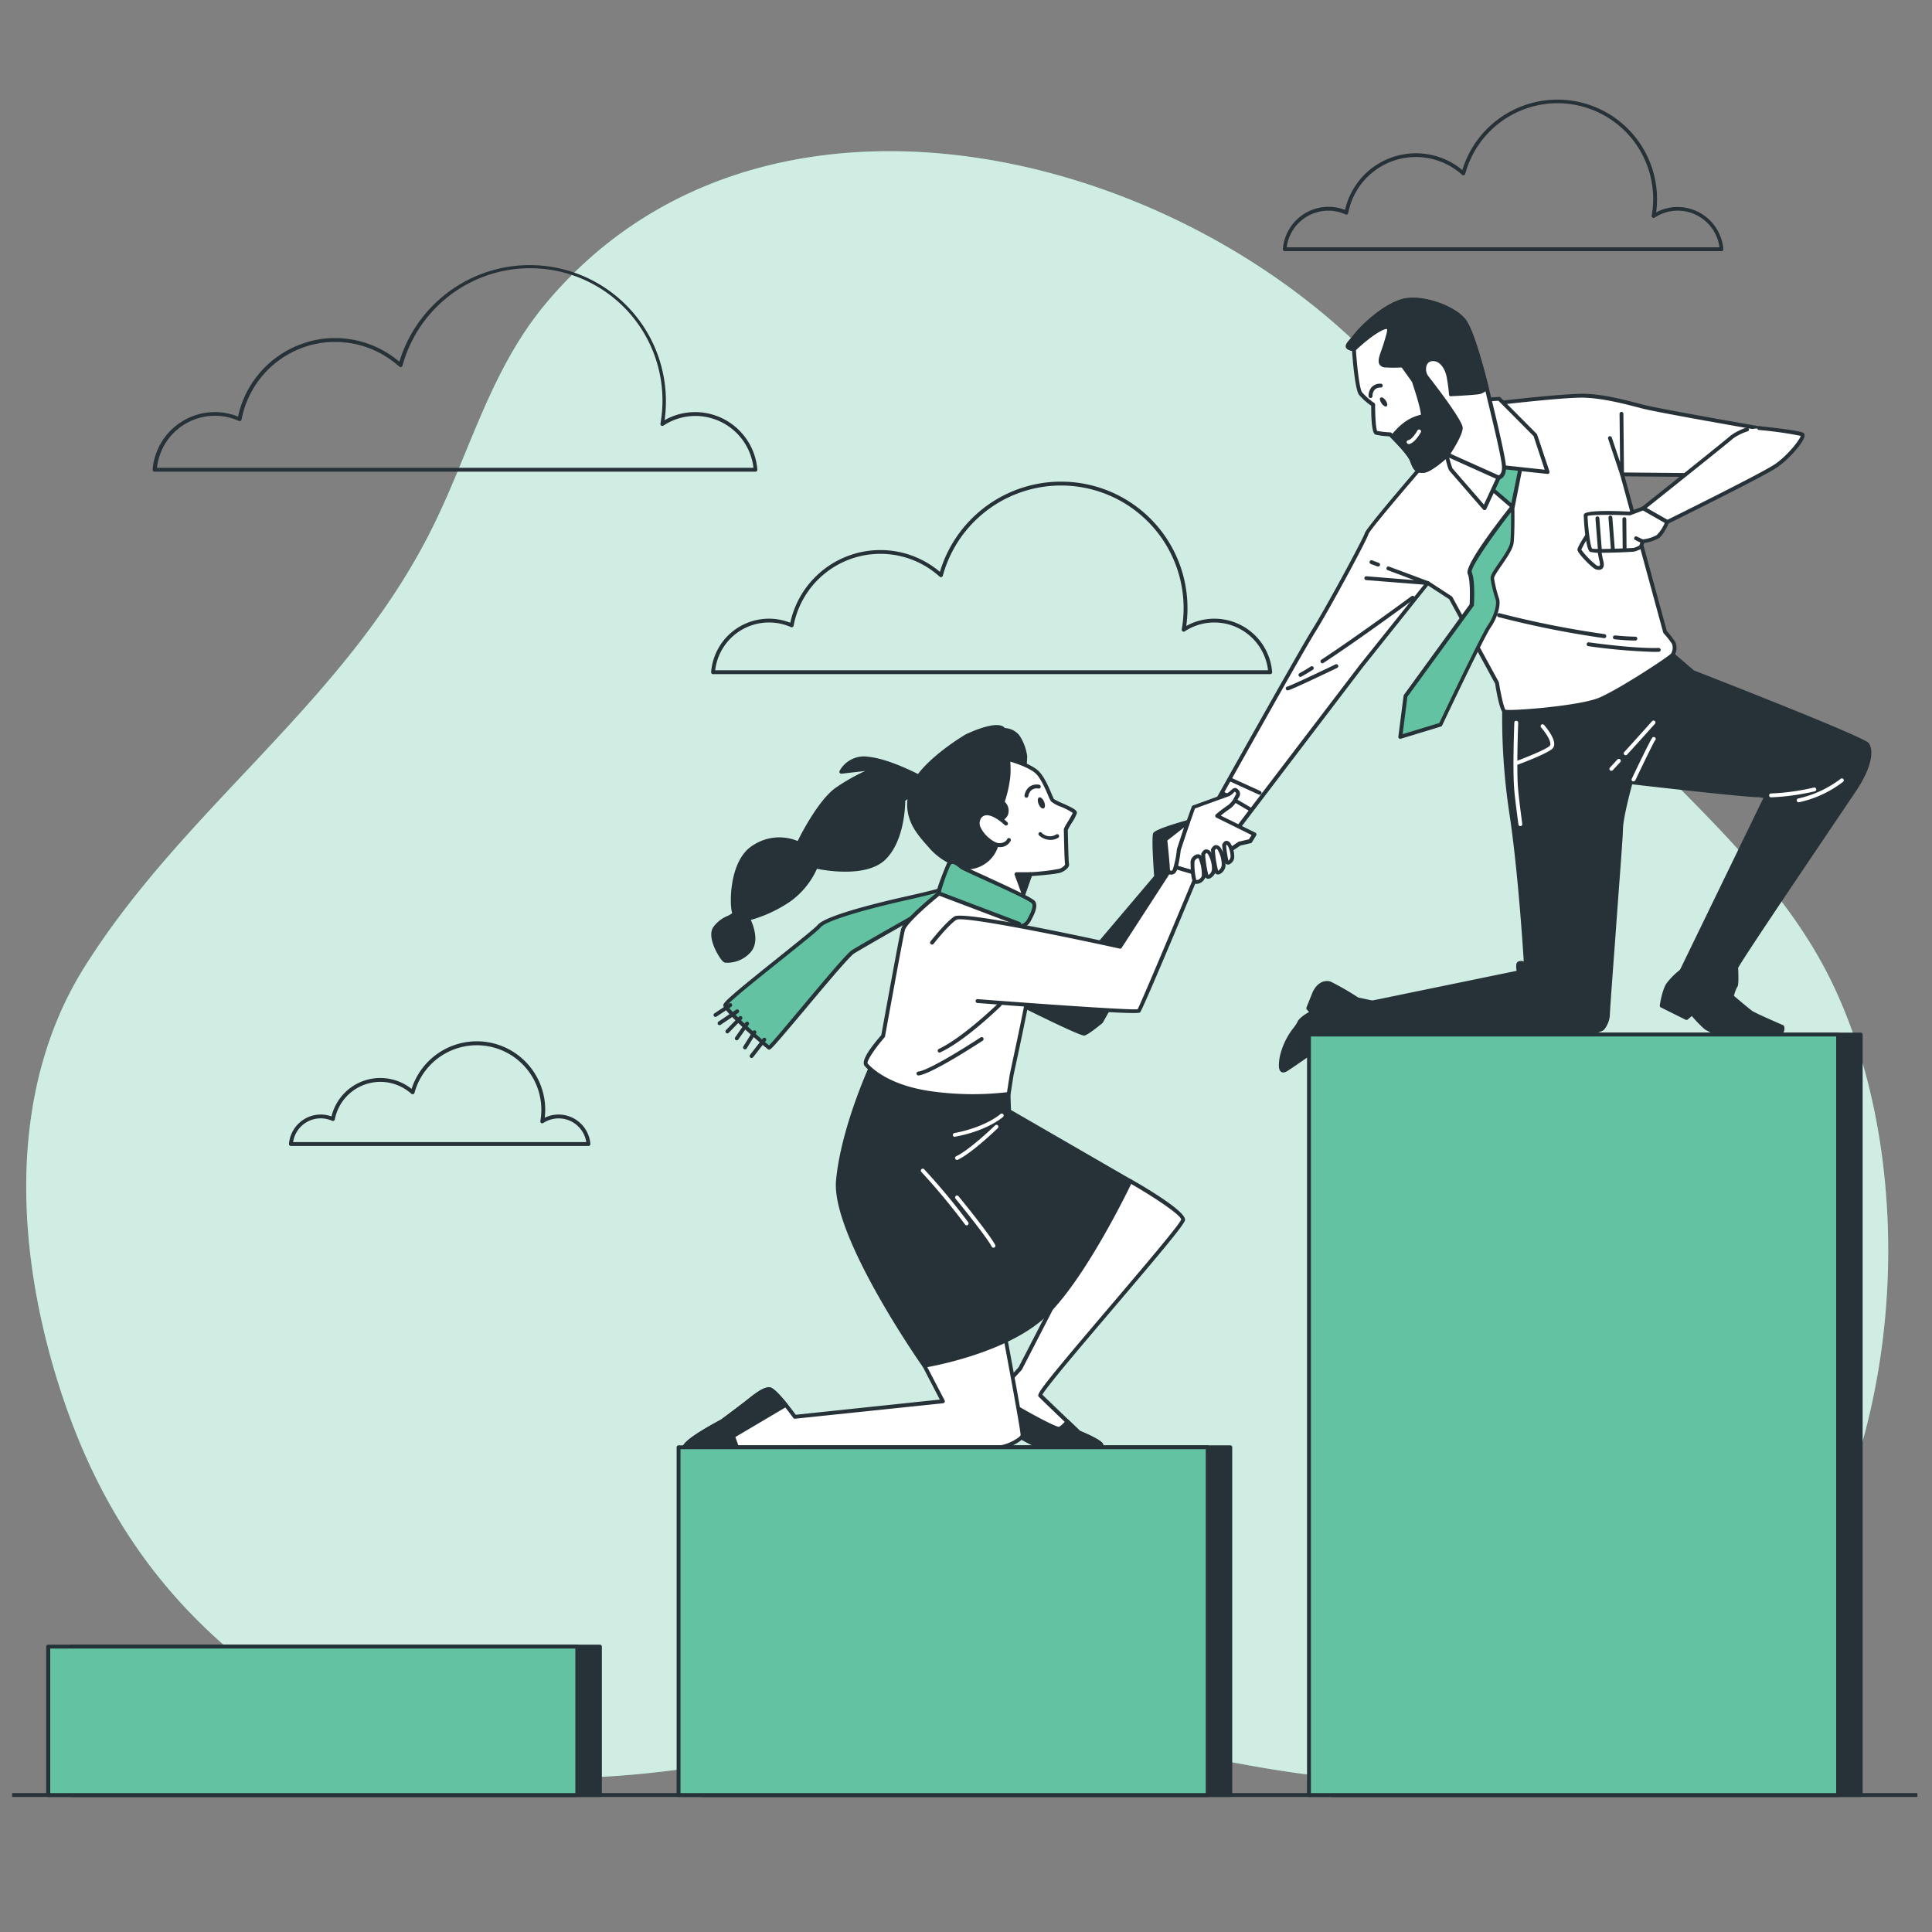 <?xml version="1.0" encoding="UTF-8"?> <svg xmlns="http://www.w3.org/2000/svg" viewBox="0 0 500 500"><rect x="0" y="0" width="500" height="500" fill="#808080" stroke="none"/><g id="freepik--background-simple--inject-2"><path d="M383.16,133.14a212.8,212.8,0,0,0-10.85-19C326.19,43.85,202.7,5.57,141.51,78.25,126.92,95.57,121.84,116.5,112,136.37c-22.32,45.18-64,72.2-90.2,114-20.27,32.43-17.57,74-6.26,109.06,12.29,38.1,33.92,64.71,68.52,84.94,38.79,22.67,80.27,16.38,122.2,8.49,18.85-3.55,38.29-7.17,57.57-5.82,24.14,1.7,48,8.53,71.92,11.85,24.9,3.45,50.74,4.27,74.73-3.26,76.83-24.09,95-137,63.44-201.73-11.18-22.9-30.14-40.56-47.74-58.49C407.2,176.1,395.56,157.16,383.16,133.14Z" style="fill:#62C2A2"></path><path d="M383.16,133.14a212.8,212.8,0,0,0-10.85-19C326.19,43.85,202.7,5.57,141.51,78.25,126.92,95.57,121.84,116.5,112,136.37c-22.32,45.18-64,72.2-90.2,114-20.27,32.43-17.57,74-6.26,109.06,12.29,38.1,33.92,64.71,68.52,84.94,38.79,22.67,80.27,16.38,122.2,8.49,18.85-3.55,38.29-7.17,57.57-5.82,24.14,1.7,48,8.53,71.92,11.85,24.9,3.45,50.74,4.27,74.73-3.26,76.83-24.09,95-137,63.44-201.73-11.18-22.9-30.14-40.56-47.74-58.49C407.2,176.1,395.56,157.16,383.16,133.14Z" style="fill:#fff;opacity:0.7"></path></g><g id="freepik--Floor--inject-2"><rect x="3.15" y="464.05" width="493.08" height="1" style="fill:#263238"></rect></g><g id="freepik--Clouds--inject-2"><path d="M195.52,122.07H40a.48.48,0,0,1-.36-.16.49.49,0,0,1-.14-.38A16.18,16.18,0,0,1,55.6,106.65a16,16,0,0,1,6,1.17,25.66,25.66,0,0,1,5.83-11.56c.43-.5.88-1,1.34-1.42a25.58,25.58,0,0,1,9.83-6,23.54,23.54,0,0,1,3.89-1,21.61,21.61,0,0,1,3.36-.34c.28,0,.58,0,.88,0a24.86,24.86,0,0,1,3.82.29,25.45,25.45,0,0,1,11.33,4.67,18.42,18.42,0,0,1,1.48,1.16A35.25,35.25,0,0,1,172,108.74a16,16,0,0,1,7.92-2.09A16.17,16.17,0,0,1,196,121.53a.5.5,0,0,1-.5.54Zm-154.93-1H195a15.16,15.16,0,0,0-15-13.42,15,15,0,0,0-8.31,2.5.5.5,0,0,1-.55,0,.49.49,0,0,1-.22-.51,34.73,34.73,0,0,0,.53-6,34.25,34.25,0,0,0-67.29-9,.49.49,0,0,1-.81.24l-.53-.45a17.94,17.94,0,0,0-1.48-1.16,24.63,24.63,0,0,0-10.89-4.5,24.28,24.28,0,0,0-3.67-.27c-.28,0-.56,0-.83,0a22.51,22.51,0,0,0-3.24.32,23.62,23.62,0,0,0-3.75.93,24.76,24.76,0,0,0-9.45,5.78c-.44.42-.86.87-1.28,1.35a24.74,24.74,0,0,0-5.72,11.7.47.47,0,0,1-.26.35.5.5,0,0,1-.43,0,15.09,15.09,0,0,0-21.19,12.09Z" style="fill:#263238"></path><path d="M328.71,174.47H184.54a.5.5,0,0,1-.5-.54,15,15,0,0,1,20.48-12.76A23.86,23.86,0,0,1,243.25,148a32.72,32.72,0,0,1,64.07,9.36A31.93,31.93,0,0,1,307,162a15,15,0,0,1,22.23,11.93.48.48,0,0,1-.13.38A.51.51,0,0,1,328.71,174.47Zm-143.62-1H328.17a14,14,0,0,0-13.89-12.37,13.87,13.87,0,0,0-7.68,2.3.5.5,0,0,1-.55,0,.48.48,0,0,1-.22-.5A31.72,31.72,0,0,0,244,149a.51.51,0,0,1-.35.35.48.48,0,0,1-.47-.11,22.86,22.86,0,0,0-37.8,12.7.49.49,0,0,1-.26.35.52.52,0,0,1-.44,0A13.77,13.77,0,0,0,199,161.1,14,14,0,0,0,185.09,173.47Z" style="fill:#263238"></path><path d="M152.29,296.58h-77a.51.51,0,0,1-.37-.16.48.48,0,0,1-.13-.38,8.26,8.26,0,0,1,8.2-7.6,8.09,8.09,0,0,1,2.8.49,13,13,0,0,1,20.73-7.12,17.71,17.71,0,0,1,34.58,5.4,17.94,17.94,0,0,1-.13,2.06,8.17,8.17,0,0,1,3.61-.83,8.27,8.27,0,0,1,8.21,7.6.5.5,0,0,1-.5.54Zm-76.44-1h75.88a7.24,7.24,0,0,0-11.13-4.95.5.5,0,0,1-.55,0,.49.49,0,0,1-.21-.5,17.13,17.13,0,0,0,.26-2.92,16.71,16.71,0,0,0-32.83-4.39.5.5,0,0,1-.82.24,12,12,0,0,0-19.8,6.65.52.52,0,0,1-.26.35.49.49,0,0,1-.44,0,7.23,7.23,0,0,0-10.1,5.51Z" style="fill:#263238"></path><path d="M445.51,65h-113a.5.5,0,0,1-.5-.54,11.85,11.85,0,0,1,16.09-10.14A18.81,18.81,0,0,1,378.45,44a25.76,25.76,0,0,1,50.39,7.52,25.2,25.2,0,0,1-.23,3.45,11.75,11.75,0,0,1,5.58-1.4A11.91,11.91,0,0,1,446,64.47a.5.5,0,0,1-.5.54ZM333,64H445a10.91,10.91,0,0,0-10.77-9.48,10.8,10.8,0,0,0-6,1.79.5.5,0,0,1-.55,0,.49.49,0,0,1-.22-.51,25.42,25.42,0,0,0,.38-4.33A24.75,24.75,0,0,0,379.2,45a.51.51,0,0,1-.35.35.48.48,0,0,1-.47-.11,17.82,17.82,0,0,0-29.46,9.9.48.48,0,0,1-.25.35.52.52,0,0,1-.44,0A10.85,10.85,0,0,0,333,64Z" style="fill:#263238"></path></g><g id="freepik--Bar--inject-2"><rect x="18.32" y="426.14" width="136.94" height="38.41" style="fill:#263238"></rect><path d="M155.26,465.05H18.32a.5.5,0,0,1-.5-.5V426.14a.5.5,0,0,1,.5-.5H155.26a.5.5,0,0,1,.5.5v38.41A.5.5,0,0,1,155.26,465.05Zm-136.44-1H154.76V426.64H18.82Z" style="fill:#263238"></path><rect x="12.46" y="426.14" width="136.94" height="38.41" style="fill:#62C2A2"></rect><path d="M149.4,465.05H12.46a.5.5,0,0,1-.5-.5V426.14a.5.5,0,0,1,.5-.5H149.4a.5.5,0,0,1,.5.5v38.41A.5.5,0,0,1,149.4,465.05ZM13,464.05H148.9V426.64H13Z" style="fill:#263238"></path></g><g id="freepik--Characters--inject-2"><path d="M446.88,256.78s5.31,4.52,6.3,5.21,8.14,3.75,8.14,3.75a1.42,1.42,0,0,1-.56,1.61c-.91.79-9.58,1.53-12.14,1.34s-6.48-2.34-7.13-2.74a42.61,42.61,0,0,1-3.58-3.75l-1.42,1.24-6.42-3.19s.56-3.85,1.64-5.49a19,19,0,0,1,3.52-3.51Z" style="fill:#263238"></path><path d="M449.57,269.21c-.4,0-.73,0-1,0-2.94-.22-7.32-2.77-7.36-2.8a32.46,32.46,0,0,1-3.37-3.47l-1.05.91a.5.5,0,0,1-.55.06l-6.41-3.19a.48.48,0,0,1-.27-.51c0-.17.58-4,1.72-5.7a18.77,18.77,0,0,1,3.63-3.62.49.49,0,0,1,.52-.06l11.64,5.53a.41.41,0,0,1,.11.07c.06,0,5.31,4.51,6.27,5.18.77.55,6.07,2.85,8,3.7a.51.51,0,0,1,.26.26,1.92,1.92,0,0,1-.69,2.19C460.07,268.61,452.78,269.21,449.57,269.21Zm-11.66-7.51a.52.52,0,0,1,.38.17,40.09,40.09,0,0,0,3.46,3.66c.86.51,4.56,2.48,6.91,2.66,2.88.22,11-.62,11.78-1.22a1.09,1.09,0,0,0,.45-.87c-1.38-.6-7.06-3-8-3.7s-5.71-4.71-6.28-5.2l-11.31-5.36a17,17,0,0,0-3.17,3.19,16.17,16.17,0,0,0-1.51,4.93l5.79,2.88,1.17-1A.54.54,0,0,1,437.91,261.7Z" style="fill:#263238"></path><path d="M355.16,259.44l-3.82-.83a80.34,80.34,0,0,0-7.1-4.11c-1.18-.36-2.86,0-4,2.43l-1.61,4,1,1.12s-2.9,1.41-3.37,2.6-3.81,4.54-4.56,8.92.6,3.48,1.12,3.24,8.62-5.94,9.85-6.74,9.44-2.37,9.44-2.37S353.49,260.63,355.16,259.44Z" style="fill:#263238"></path><path d="M332.09,277.55a.91.91,0,0,1-.57-.19c-.61-.45-.7-1.61-.32-3.87a18.75,18.75,0,0,1,3.67-7.62,9.52,9.52,0,0,0,.91-1.4c.41-1,2.11-2.06,3-2.57l-.58-.64a.51.51,0,0,1-.09-.52l1.61-4c1.29-2.67,3.24-3.15,4.63-2.71a68.31,68.31,0,0,1,7.14,4.12l3.74.8a.5.5,0,0,1,.18.89c-1.1.79-2.34,5.3-2.86,8a.49.49,0,0,1-.4.39c-3.13.6-8.41,1.75-9.25,2.3-.48.31-2.09,1.43-3.79,2.6-4.08,2.83-5.83,4-6.14,4.17A2.17,2.17,0,0,1,332.09,277.55Zm7.1-16.72.8.88a.49.49,0,0,1,.12.43.5.5,0,0,1-.27.36c-1,.51-2.83,1.6-3.13,2.34a9,9,0,0,1-1,1.61,17.85,17.85,0,0,0-3.49,7.21c-.43,2.53-.08,2.89-.07,2.9a2.33,2.33,0,0,0,.36-.15l.12-.06c.33-.17,3.6-2.43,6-4.08,1.78-1.23,3.32-2.3,3.81-2.62,1.18-.76,7.6-2,9.29-2.37.27-1.33,1.24-5.63,2.54-7.53l-3-.65a.49.49,0,0,1-.17-.06,69.67,69.67,0,0,0-7-4.06c-.49-.15-2.17-.44-3.43,2.16Z" style="fill:#263238"></path><path d="M389.28,182.78a164.16,164.16,0,0,0,1.91,28.08c2.4,16.15,3.7,38.68,3.7,38.68s-1.92-.91-2,.22a4.76,4.76,0,0,0,.22,1.87l-38,7.81s-2.18,1.35-2.5,5.12a20.66,20.66,0,0,0-.16,4.39s36.4,0,46-.36,15.56-1.63,16.27-2.41a6.34,6.34,0,0,0,1.34-3.19c-.14-.37,3.32-44.62,3.39-48.25s2.54-12.25,2.54-12.25,29.67,3.43,33.17,3.39l1.89.28-21.88,45.09s2.94,3.86,7,5.17,6.05,1.08,6.05,1.08a10.91,10.91,0,0,1,.89-2.3c.36-.39.18-4,.15-4.75s26.74-40.21,30.7-46.15,4.39-10.09,3.19-11.66S438.14,174,438.14,174l-5.26-4.51s-12.2,8.79-19.69,11.53S389.28,182.78,389.28,182.78Z" style="fill:#263238"></path><path d="M352.5,269.45a.51.51,0,0,1-.49-.38,20.46,20.46,0,0,1,.15-4.55c.34-4,2.64-5.45,2.74-5.51a.52.52,0,0,1,.16-.06l37.44-7.7a5.59,5.59,0,0,1-.1-1.52,1,1,0,0,1,.5-.87,2,2,0,0,1,1.45-.05c-.26-4.08-1.53-23.6-3.66-37.87a166.64,166.64,0,0,1-1.91-28.18.53.53,0,0,1,.17-.35.49.49,0,0,1,.36-.12c.16,0,16.39.9,23.71-1.77s19.44-11.38,19.57-11.47a.5.5,0,0,1,.61,0l5.2,4.46c7.53,2.93,44,17.2,45.22,18.79s1.14,5.78-3.17,12.25c-.9,1.35-3,4.46-5.69,8.45-8.45,12.52-24.09,35.69-24.93,37.49.21,4.48-.09,4.82-.28,5a10.08,10.08,0,0,0-.77,2.09.53.53,0,0,1-.43.37,17.24,17.24,0,0,1-6.26-1.11,16.86,16.86,0,0,1-7.25-5.33.49.49,0,0,1-.06-.52l21.59-44.49-1.22-.18h-.08c-3.56,0-28.91-2.9-32.66-3.34-.48,1.75-2.33,8.64-2.4,11.72,0,1.89-1,14.43-1.86,26.55-.76,10.23-1.54,20.81-1.53,21.61a6.78,6.78,0,0,1-1.47,3.6c-.92,1-7.39,2.25-16.62,2.58C389,269.43,352.86,269.45,352.5,269.45Zm2.86-9.54a6.25,6.25,0,0,0-2.2,4.69c-.19,2.24-.21,3.34-.2,3.85,4.28,0,36.63,0,45.53-.36,10.18-.36,15.44-1.74,15.92-2.25a6.69,6.69,0,0,0,1.23-2.74c-.07-.15-.09-.22,1.51-21.87.86-11.55,1.82-24.63,1.86-26.5.08-3.65,2.45-12,2.56-12.38a.49.49,0,0,1,.53-.36c.3,0,29.31,3.39,33,3.39h.07l2,.29a.5.5,0,0,1,.37.71l-21.74,44.81a16,16,0,0,0,6.57,4.75,18.67,18.67,0,0,0,5.53,1.07,7.45,7.45,0,0,1,.89-2.14,20,20,0,0,0,0-4.4c0-.46,1.65-3.25,25.1-38l5.69-8.45c3.74-5.61,4.28-9.67,3.2-11.08-1.22-1.22-27.5-11.74-44.86-18.5a.46.46,0,0,1-.15-.09l-5-4.26c-2,1.44-12.6,8.85-19.49,11.37s-20.71,2-23.59,1.85a168.63,168.63,0,0,0,1.91,27.48c2.38,16,3.7,38.5,3.71,38.72a.5.5,0,0,1-.22.45.48.48,0,0,1-.49,0,2.13,2.13,0,0,0-1.27-.26,4.64,4.64,0,0,0,.17,1.72.51.51,0,0,1,0,.42.49.49,0,0,1-.33.25Z" style="fill:#263238"></path><path d="M422.76,202.2a.57.57,0,0,1-.22,0,.5.5,0,0,1-.23-.67c4.93-10.36,5.27-10.6,5.39-10.7a.51.51,0,0,1,.7.11.5.5,0,0,1-.1.7c-.32.42-3.3,6.56-5.09,10.32A.5.5,0,0,1,422.76,202.2Z" style="fill:#fff"></path><path d="M417,199.48a.48.48,0,0,1-.34-.13.5.5,0,0,1,0-.71c.63-.67,1.28-1.38,1.94-2.1a.51.51,0,0,1,.71,0,.5.5,0,0,1,0,.71l-1.95,2.1A.46.46,0,0,1,417,199.48Z" style="fill:#fff"></path><path d="M420.7,195.45a.46.46,0,0,1-.33-.13.48.48,0,0,1,0-.7c3.74-4.11,7.21-8,7.21-8a.5.5,0,0,1,.7,0,.5.5,0,0,1,0,.71s-3.47,3.9-7.22,8A.49.49,0,0,1,420.7,195.45Z" style="fill:#fff"></path><path d="M392.78,197.9a.5.5,0,0,1-.17-1c1.93-.72,7.19-2.79,8.42-3.83a.65.65,0,0,0,.2-.45c.09-1.25-1.7-3.58-2.4-4.37a.5.5,0,0,1,.75-.66c.29.33,2.78,3.21,2.65,5.1a1.65,1.65,0,0,1-.56,1.14c-1.61,1.37-8.42,3.9-8.71,4Z" style="fill:#fff"></path><path d="M393.46,213.8a.5.5,0,0,1-.49-.43c-.43-3.19-1-7.45-1.13-9.66-.38-5.2.06-16.57.07-16.69a.47.47,0,0,1,.52-.48.51.51,0,0,1,.48.52c0,.12-.45,11.44-.07,16.58.15,2.18.7,6.42,1.12,9.59a.5.5,0,0,1-.43.57Z" style="fill:#fff"></path><path d="M458.35,206.35a.5.5,0,0,1,0-1,59.3,59.3,0,0,0,11.07-1.53.49.49,0,0,1,.6.37.48.48,0,0,1-.36.6,60.1,60.1,0,0,1-11.29,1.56Z" style="fill:#fff"></path><path d="M465.54,207.63a.5.5,0,0,1-.09-1,28,28,0,0,0,10.9-5.07.51.51,0,0,1,.71.08.5.5,0,0,1-.08.7,28.51,28.51,0,0,1-11.35,5.27Z" style="fill:#fff"></path><path d="M369.68,118.73s-15.58,17.88-16,19.33S343.47,157.8,340,163.23s-26.91,47.44-26.91,47.44l5.43,6,33.75-44.25,17.2-21.49,5.94,3.86,12,22s1.06,6.72,1.88,7.3,19.57-.84,24.79-3.07,18.19-10.74,18.77-11.56a3.47,3.47,0,0,0,.28-3,23.83,23.83,0,0,0-2.24-2.85L419.8,122.77l31.22.29,9.37-11.33s-30.92-5.36-35.25-6.5S415,102.57,410,102.42s-22.44,1.91-22.44,1.91Z" style="fill:#fff"></path><path d="M318.55,217.13a.52.52,0,0,1-.37-.16l-5.43-6a.5.5,0,0,1-.07-.58c.24-.42,23.53-42.09,26.93-47.47s13.27-23.68,13.63-25,13.45-16.53,16.06-19.53l.07-.06,17.85-14.4a.57.57,0,0,1,.25-.11c.71-.08,17.49-2,22.52-1.91s11,1.7,15.27,2.83,34.91,6.44,35.21,6.49a.49.49,0,0,1,.39.32.51.51,0,0,1-.08.49l-9.38,11.33a.52.52,0,0,1-.39.18l-30.56-.28,10.93,40.06a21.27,21.27,0,0,1,2.23,2.89,3.94,3.94,0,0,1-.32,3.52c-.68,1-13.71,9.48-19,11.73-5.05,2.15-24.11,3.82-25.27,3-.86-.61-1.67-4.95-2.08-7.54l-11.9-21.86-5.45-3.54L352.69,172.7,319,216.94a.5.5,0,0,1-.38.19Zm-4.82-6.53,4.79,5.25,33.38-43.77,17.21-21.5a.51.51,0,0,1,.67-.11l5.93,3.86a.58.58,0,0,1,.17.18l12,22a1,1,0,0,1,.05.16c.48,3,1.26,6.56,1.69,7,1.2.38,19.12-.92,24.29-3.13s17.87-10.55,18.56-11.4a2.94,2.94,0,0,0,.24-2.5,21,21,0,0,0-2.16-2.74.49.49,0,0,1-.11-.2L419.31,122.9a.51.51,0,0,1,.09-.43.45.45,0,0,1,.4-.2l31,.29,8.67-10.48c-5.1-.89-30.5-5.32-34.45-6.36-4.25-1.12-10.06-2.65-15.05-2.8-4.72-.15-20.55,1.69-22.23,1.89L370,119.09c-5.93,6.81-15.44,18-15.83,19.1-.42,1.61-10.57,20.3-13.74,25.31S315.9,206.72,313.73,210.6Z" style="fill:#263238"></path><path d="M423.21,165.77h0c-1.58,0-3.37-.13-5.33-.32a.51.51,0,0,1-.45-.55.52.52,0,0,1,.55-.45c1.93.19,3.7.3,5.25.32a.5.5,0,0,1,0,1Z" style="fill:#263238"></path><path d="M415.21,165.15h-.07a246.78,246.78,0,0,1-27.32-5.45.5.5,0,1,1,.26-1,246.51,246.51,0,0,0,27.19,5.41.51.51,0,0,1,.43.56A.5.5,0,0,1,415.21,165.15Z" style="fill:#263238"></path><path d="M428.06,168.71a152.64,152.64,0,0,1-17-1.48.51.51,0,0,1-.43-.57.49.49,0,0,1,.57-.42c.12,0,11.51,1.66,18.07,1.45a.51.51,0,0,1,.51.49.5.5,0,0,1-.48.51Z" style="fill:#263238"></path><path d="M336.55,175.17a.49.49,0,0,1-.44-.26.51.51,0,0,1,.2-.68c.8-.44,1.78-1,2.92-1.74a.5.5,0,1,1,.53.85c-1.15.72-2.15,1.32-3,1.77A.53.53,0,0,1,336.55,175.17Z" style="fill:#263238"></path><path d="M342.24,171.66a.48.48,0,0,1-.42-.23.5.5,0,0,1,.14-.69c9.33-6.13,23.19-16.35,23.33-16.45a.5.5,0,0,1,.59.81c-.13.1-14,10.34-23.37,16.47A.48.48,0,0,1,342.24,171.66Z" style="fill:#263238"></path><path d="M333.25,178.67a.5.5,0,0,1-.49-.4.51.51,0,0,1,.4-.59c.7-.14,8-3.59,12.44-5.72a.5.5,0,1,1,.43.9c-1.18.57-11.62,5.59-12.68,5.8Z" style="fill:#263238"></path><path d="M326,205.64a.52.52,0,0,1-.21,0l-7.46-3.4a.49.49,0,0,1-.25-.66.5.5,0,0,1,.66-.25l7.46,3.4a.5.5,0,0,1-.2.95Z" style="fill:#263238"></path><path d="M323.65,210a.48.48,0,0,1-.26-.07L316,205.62a.48.48,0,0,1-.17-.68.49.49,0,0,1,.68-.18l7.39,4.34a.49.49,0,0,1,.18.68A.51.51,0,0,1,323.65,210Z" style="fill:#263238"></path><path d="M369.5,151.39h0l-15.94-1.26a.49.49,0,0,1-.46-.53.51.51,0,0,1,.54-.46l12.38,1-6.83-2.55a.5.5,0,1,1,.35-.93l10.18,3.79a.5.5,0,0,1,.31.58A.49.49,0,0,1,369.5,151.39Z" style="fill:#263238"></path><path d="M356.66,146.6a.57.57,0,0,1-.18,0l-1.67-.63a.5.5,0,1,1,.35-.93l1.67.62a.52.52,0,0,1,.3.65A.51.51,0,0,1,356.66,146.6Z" style="fill:#263238"></path><path d="M419.8,123.27a.5.5,0,0,1-.48-.34l-3.14-9.39a.5.5,0,0,1,.31-.63.51.51,0,0,1,.64.32l2.14,6.38-.13-12.51a.51.51,0,0,1,.49-.51h0a.5.5,0,0,1,.5.5l.16,15.68a.52.52,0,0,1-.42.5Z" style="fill:#263238"></path><polygon points="384.65 125.31 391.46 131.15 393.84 119.39 387.5 115.88 384.65 125.31" style="fill:#62C2A2"></polygon><path d="M391.46,131.65a.5.5,0,0,1-.33-.12l-6.8-5.84a.49.49,0,0,1-.15-.52l2.84-9.43a.49.49,0,0,1,.29-.32.5.5,0,0,1,.43,0l6.34,3.52a.5.5,0,0,1,.25.53L392,131.25a.51.51,0,0,1-.33.37A.45.45,0,0,1,391.46,131.65Zm-6.23-6.5,5.9,5.06,2.15-10.56-5.48-3Z" style="fill:#263238"></path><path d="M391.46,131.15s-12,15.19-11.13,17.17.53,8.28.53,8.28l-17.11,23.53-1.36,10.59,10.46-3.18s10.87-23,12.6-25.44,2.6-5.81,2-7.18a35,35,0,0,1-1.27-5.25c-.24-1.24,4.75-6.58,5-9.26S391.46,131.15,391.46,131.15Z" style="fill:#62C2A2"></path><path d="M362.39,191.22a.47.47,0,0,1-.32-.12.51.51,0,0,1-.18-.45l1.36-10.59a.65.65,0,0,1,.09-.23l17-23.41c.1-1.82.19-6.4-.49-7.89-1-2.09,8.32-14.07,11.18-17.69a.5.5,0,0,1,.56-.16.5.5,0,0,1,.34.46c0,.27.1,6.64-.2,9.33-.17,1.58-1.75,3.86-3.14,5.88-.82,1.19-1.95,2.82-1.91,3.23l0,.22a31.94,31.94,0,0,0,1.21,4.93c.65,1.6-.32,5.11-2.1,7.66s-12.45,25.13-12.56,25.36a.49.49,0,0,1-.31.27l-10.45,3.18Zm1.84-10.9L363,190l9.5-2.89c1.14-2.41,10.89-22.93,12.55-25.3s2.45-5.58,2-6.71a33.81,33.81,0,0,1-1.26-5.12l0-.23c-.14-.73.61-1.87,2.07-4,1.26-1.82,2.82-4.09,3-5.42.21-1.87.21-5.7.2-7.78-5.32,6.82-10.54,14.41-10.18,15.54.95,2.06.59,8.25.57,8.51a.49.49,0,0,1-.1.26Z" style="fill:#263238"></path><path d="M374,115.92s1,5,1.49,5.55,8.67,10,8.67,10l3.66-7.88,1.39-2.7,11.27,1.22-3.15-9.53L388,103.18l-3.09.2Z" style="fill:#fff"></path><path d="M384.16,132a.48.48,0,0,1-.37-.17s-8.23-9.48-8.68-10-1.28-4.22-1.6-5.77a.52.52,0,0,1,.11-.43l10.9-12.54a.51.51,0,0,1,.35-.17l3.09-.2a.54.54,0,0,1,.38.15l9.35,9.41a.62.62,0,0,1,.12.19L401,122a.5.5,0,0,1-.09.47.49.49,0,0,1-.44.18l-10.93-1.17-1.24,2.39-3.64,7.86a.51.51,0,0,1-.39.29Zm-9.62-15.92a33.94,33.94,0,0,0,1.33,5.09c.38.45,6.37,7.35,8.17,9.42l3.32-7.18,1.41-2.72a.47.47,0,0,1,.49-.26l10.5,1.13-2.86-8.68-9.11-9.17-2.65.17Z" style="fill:#263238"></path><path d="M350.38,90.37s.65,10,1.71,11.45a16.81,16.81,0,0,0,3.28,2.88s0,7,.79,7.28a24.94,24.94,0,0,0,3.61.42s4.85,4.65,5.61,6.69,1.12,2.85,3,2.73,6.21-4.16,6.21-4.16l13.24,5.94s1.45-.19,1.39-2.7-4-18.55-4-18.55-3.75-16-6.37-19.44-11.18-6.49-16.1-5-10.42,6.83-12.06,9S347.53,89.8,350.38,90.37Z" style="fill:#fff"></path><path d="M387.82,124.1a.49.49,0,0,1-.21,0l-12.93-5.81c-1,.93-4.48,4-6.27,4.07-2.32.15-2.78-1.13-3.5-3.06-.57-1.53-3.93-5-5.35-6.37a20.61,20.61,0,0,1-3.55-.44c-.32-.1-1.16-.37-1.14-7.49a15.93,15.93,0,0,1-3.17-2.84c-1-1.36-1.63-9-1.79-11.34-.83-.2-1.4-.45-1.58-1s.28-1.21,1-2c.29-.34.63-.73,1-1.19,1.79-2.4,7.42-7.75,12.32-9.2,5.18-1.55,13.91,1.67,16.64,5.2s6.3,19,6.46,19.63,4,16.12,4,18.65c.06,2.92-1.75,3.2-1.83,3.21Zm-13.24-6.94a.54.54,0,0,1,.21,0l13.06,5.86c.26-.11.9-.55.86-2.16,0-2.42-4-18.28-4-18.44s-3.75-16-6.27-19.25S367.63,77,362.88,78.36s-10.08,6.54-11.81,8.85c-.35.48-.7.89-1,1.24a4.28,4.28,0,0,0-.78,1.07,5.69,5.69,0,0,0,1.2.36.49.49,0,0,1,.4.45c.25,3.83.9,10.25,1.61,11.18a16.58,16.58,0,0,0,3.16,2.78.49.49,0,0,1,.22.41c0,2.86.18,6.22.53,6.83a26.17,26.17,0,0,0,3.4.37.55.55,0,0,1,.32.14c.2.19,4.94,4.75,5.73,6.87s1,2.51,2.49,2.41c1.24-.08,4.28-2.51,5.9-4A.51.51,0,0,1,374.58,117.16Zm-18.15-5.59h0Z" style="fill:#263238"></path><path d="M358.54,89c-.86,2.88-2.37,5.38,0,5.53a38.68,38.68,0,0,0,4.39,0l2.87,4s3.11,9,2.17,9.22c-4.21.77-6.72,4.18-7.65,5.17,1.31,1.3,4.42,4.51,5,6.12.76,2,1.12,2.85,3,2.73s6.21-4.16,6.21-4.16,3.53-5.24,3.42-7-7.64-11.63-8.78-13-1-4.32,1.17-4.67,4,1.84,4.47,4.52.6,4.45.6,4.45,6.56-.31,7.48-.58a5.71,5.71,0,0,0,1.76-1.06c-1.11-4.45-3.83-14.75-5.87-17.38-2.62-3.38-11.18-6.49-16.1-5s-10.42,6.83-12.06,9-3.14,2.89-.29,3.46c0,0,4-3.91,7.07-5.35S359.4,86.14,358.54,89Z" style="fill:#263238"></path><path d="M368.06,122.33c-2,0-2.47-1.24-3.15-3.07-.39-1-2.22-3.26-4.9-5.93a.5.5,0,0,1,0-.7c.11-.11.23-.25.38-.42,1.16-1.33,3.55-4.08,7.32-4.86.06-1-1.11-5.06-2.3-8.54l-2.67-3.71a38,38,0,0,1-4.17,0,1.84,1.84,0,0,1-1.52-.72c-.57-.86-.11-2.16.47-3.79.19-.53.39-1.09.56-1.66l.26-.86c.31-1,.82-2.64.59-2.91h0s-.25-.12-1.25.36c-2.93,1.39-6.89,5.22-6.93,5.25a.5.5,0,0,1-.45.14c-1-.21-1.75-.46-1.95-1s.28-1.21,1-2c.29-.34.63-.73,1-1.19,1.79-2.4,7.42-7.75,12.32-9.2,5.18-1.55,13.91,1.67,16.64,5.2,2,2.61,4.6,12.12,5.95,17.56a.48.48,0,0,1-.16.5,5.9,5.9,0,0,1-1.94,1.16c-.95.28-6.92.57-7.6.6A.47.47,0,0,1,375,102a42.39,42.39,0,0,0-.6-4.4c-.4-2.23-1.89-4.43-3.89-4.12a1.59,1.59,0,0,0-1.29,1.07,3.06,3.06,0,0,0,.43,2.8c.09.1,8.75,11.13,8.89,13.3.12,1.88-3.13,6.77-3.5,7.32l-.08.09c-.45.42-4.52,4.16-6.51,4.29Zm-7-9.38c1.68,1.7,4.23,4.44,4.8,6,.75,2,1,2.51,2.49,2.41,1.22-.08,4.22-2.47,5.86-4,1.33-2,3.38-5.49,3.3-6.65-.09-1.43-6.9-10.57-8.66-12.73a4.05,4.05,0,0,1-.59-3.78,2.57,2.57,0,0,1,2.06-1.7c2.29-.37,4.46,1.75,5,4.92.34,1.89.5,3.31.56,4,2.61-.13,6.29-.37,6.89-.54a4.32,4.32,0,0,0,1.33-.77c-1.12-4.48-3.76-14.38-5.69-16.88-2.5-3.23-10.81-6.27-15.56-4.86s-10.08,6.54-11.81,8.85c-.35.48-.7.89-1,1.24a4.28,4.28,0,0,0-.78,1.07,6,6,0,0,0,1,.3,34.7,34.7,0,0,1,7-5.26c.77-.36,1.74-.72,2.33-.2.75.64.31,2-.28,4l-.26.84c-.18.59-.38,1.17-.57,1.71-.43,1.21-.88,2.46-.58,2.91.1.16.35.25.74.28a39.12,39.12,0,0,0,4.33,0,.51.51,0,0,1,.44.2l2.86,4a.33.33,0,0,1,.07.13c1.08,3.14,2.81,8.56,2.24,9.54a.66.66,0,0,1-.45.33c-3.56.65-5.87,3.31-7,4.58Z" style="fill:#263238"></path><path d="M358.62,103.64c.43.62.54,1.29.24,1.5s-.89-.12-1.32-.74-.55-1.29-.25-1.5S358.18,103,358.62,103.64Z" style="fill:#263238"></path><path d="M354.68,103a.5.5,0,0,1-.5-.46,3.43,3.43,0,0,1,.82-2.36,3,3,0,0,1,2.35-.88.5.5,0,0,1,.5.5.5.5,0,0,1-.5.5h0a2.12,2.12,0,0,0-1.59.56,2.4,2.4,0,0,0-.55,1.61.5.5,0,0,1-.47.53Z" style="fill:#263238"></path><path d="M364.58,114.91a.5.5,0,0,1-.06-1c.06,0,1-.24,2.29-2.46a.5.5,0,1,1,.86.5c-1.6,2.73-2.83,2.94-3.06,3Z" style="fill:#fff"></path><path d="M452.15,111.16a14,14,0,0,0-4,2c-1,1-22.92,18.42-22.92,18.42l6.22,3.55s24.44-12.06,28.07-14.5,7.72-7.59,6.89-8.17-11.15-1.65-11.15-1.65" style="fill:#fff"></path><path d="M431.47,135.62a.42.42,0,0,1-.24-.07L425,132a.51.51,0,0,1-.26-.4.52.52,0,0,1,.19-.43c7.56-6,22.08-17.6,22.89-18.39a14.38,14.38,0,0,1,4.16-2.11.5.5,0,0,1,.63.32.5.5,0,0,1-.31.63,13.34,13.34,0,0,0-3.79,1.87c-1,.94-18.84,15.18-22.38,18l5.35,3.05c2.54-1.25,24.4-12.08,27.77-14.34s6.56-6.41,6.77-7.4a98.5,98.5,0,0,0-10.8-1.52.49.49,0,0,1-.45-.54.5.5,0,0,1,.55-.45c2.45.26,10.52,1.13,11.39,1.74a.77.77,0,0,1,.32.67c0,1.57-4,6.16-7.22,8.33-3.62,2.43-27.13,14-28.12,14.53A.59.59,0,0,1,431.47,135.62Z" style="fill:#263238"></path><path d="M411.3,137.83s-2.6,3.8-2.56,4.43,3.59,4.34,4.4,4.61,1.75.2,1.32-1.51-.73-4.05-.73-4.05Z" style="fill:#fff"></path><path d="M413.78,147.48a2.59,2.59,0,0,1-.8-.14c-.94-.31-4.68-4.13-4.74-5.05,0-.66,1.41-2.94,2.64-4.74a.57.57,0,0,1,.42-.22.5.5,0,0,1,.41.22l2.43,3.47a.53.53,0,0,1,.08.22s.31,2.34.73,4c.22.91.13,1.54-.28,1.92A1.24,1.24,0,0,1,413.78,147.48Zm-2.48-8.76a21.08,21.08,0,0,0-2.06,3.54,20.83,20.83,0,0,0,4.05,4.13c.38.12.63.11.7,0s.14-.33,0-1c-.38-1.51-.66-3.48-.73-4Z" style="fill:#263238"></path><path d="M425.25,131.57l-3.54,1.33s-11.24-.54-11.33.42.55,8.64,1.37,9.06,10.56,0,11-.08a8.48,8.48,0,0,0,1.85-.75l.54-1.45a10.89,10.89,0,0,0,3.87-1.2c1.2-.86,2.43-3.78,2.43-3.78Z" style="fill:#fff"></path><path d="M414.77,143.05a12.06,12.06,0,0,1-3.25-.23c-1.28-.65-1.68-9.19-1.64-9.55s.14-1.42,11.75-.87l3.45-1.3a.52.52,0,0,1,.42,0l6.22,3.54a.52.52,0,0,1,.22.63c-.14.31-1.33,3.08-2.61,4a10.35,10.35,0,0,1-3.8,1.24l-.43,1.18a.52.52,0,0,1-.24.27,7.68,7.68,0,0,1-2,.8C422.75,142.81,418.11,143.05,414.77,143.05Zm-3.91-9.51c0,1.5.61,7.78,1.18,8.44.75.26,9.22-.08,10.71-.18a7.19,7.19,0,0,0,1.48-.6l.47-1.28a.49.49,0,0,1,.41-.32,10.08,10.08,0,0,0,3.63-1.1,9.89,9.89,0,0,0,2.09-3.17l-5.62-3.21-3.33,1.25a.33.33,0,0,1-.2,0C417,133.18,411.86,133.18,410.86,133.54Z" style="fill:#263238"></path><path d="M414.05,142.87a.5.5,0,0,1-.5-.46l-.64-8.23a.5.5,0,0,1,1-.07l.64,8.22a.51.51,0,0,1-.46.54Z" style="fill:#263238"></path><path d="M417.42,142.87a.5.5,0,0,1-.5-.46l-.65-8.44a.5.5,0,0,1,.46-.54.52.52,0,0,1,.54.46l.65,8.44a.5.5,0,0,1-.46.54Z" style="fill:#263238"></path><path d="M420.45,142.67a.5.5,0,0,1-.5-.49l-.07-7.83a.5.5,0,0,1,.5-.5.49.49,0,0,1,.5.5l.07,7.82a.49.49,0,0,1-.49.5Z" style="fill:#263238"></path><path d="M425.17,140.6a.59.59,0,0,1-.22,0l-1.75-.83a.5.5,0,0,1,.43-.91l1.75.84a.49.49,0,0,1,.24.66A.51.51,0,0,1,425.17,140.6Z" style="fill:#263238"></path><path d="M292.54,305.66s13.87,7.89,13.67,10-37.93,44.48-37,45.45,10,9.63,10,9.63,6,2.5,5.78,3.27-5.78,1-7.7,1a50.89,50.89,0,0,1-8.09-.58c-1.35-.38-6-3.08-10.2-5s-5.2-3.47-4.43-4.62,9.43-10.6,9.43-10.6l25.42-49.29Z" style="fill:#fff"></path><path d="M277.33,375.48a51.73,51.73,0,0,1-8.23-.6,34.41,34.41,0,0,1-4.3-2.06c-1.85-1-3.94-2-6-3-2.94-1.33-4.54-2.58-4.89-3.81a1.81,1.81,0,0,1,.25-1.54c.76-1.14,8.69-9.79,9.44-10.6L289,304.66a.5.5,0,0,1,.56-.26l3.08.77.13.05c3.32,1.89,14.13,8.23,13.92,10.5-.1,1.07-5.66,7.71-18.32,22.6-7.89,9.26-17.64,20.72-18.6,22.63,1.52,1.5,9,8.62,9.74,9.37,6.28,2.64,6.08,3.44,6,3.82C285.24,375.25,280.91,375.48,277.33,375.48Zm12.39-70-25.23,48.94a.44.44,0,0,1-.08.11c-2.4,2.62-8.77,9.61-9.39,10.53a.85.85,0,0,0-.12.72c.15.51.91,1.61,4.34,3.17,2.06.94,4.16,2,6,3a36.83,36.83,0,0,0,4.12,2,51.07,51.07,0,0,0,7.95.56,33.56,33.56,0,0,0,7-.58,30.66,30.66,0,0,0-5.31-2.69.56.56,0,0,1-.15-.1c-.37-.36-9.07-8.68-10-9.64-.65-.65-.05-1.73,18.74-23.8,8.31-9.78,17.74-20.86,18.09-22.08,0-1.11-6.9-5.78-13.37-9.46Z" style="fill:#263238"></path><path d="M285,374c.19-.77-5.78-3.27-5.78-3.27l-3-2.85a7.42,7.42,0,0,1-2,1.88c-1,.39-11.56-5.58-16-8.47l-.43-.28c-1.59,1.78-2.94,3.32-3.22,3.75-.77,1.15.19,2.69,4.43,4.62s8.85,4.62,10.2,5a50.89,50.89,0,0,0,8.09.58C279.25,375,284.84,374.79,285,374Z" style="fill:#263238"></path><path d="M277.33,375.48a51.73,51.73,0,0,1-8.23-.6,34.41,34.41,0,0,1-4.3-2.06c-1.84-1-3.94-2-6-3-2.94-1.33-4.54-2.58-4.89-3.81a1.81,1.81,0,0,1,.25-1.54,50.05,50.05,0,0,1,3.27-3.8.49.49,0,0,1,.64-.09l.44.28c4.93,3.22,14.39,8.41,15.58,8.41h0a6.84,6.84,0,0,0,1.78-1.72.47.47,0,0,1,.35-.17.51.51,0,0,1,.38.13l2.89,2.78c6.28,2.64,6.08,3.44,6,3.82h0C285.24,375.25,280.91,375.48,277.33,375.48Zm-19.41-13.8c-2.22,2.49-2.77,3.18-2.9,3.37a.85.85,0,0,0-.12.72c.15.51.91,1.61,4.34,3.17,2.06.94,4.17,2,6,3a36.83,36.83,0,0,0,4.12,2,51.07,51.07,0,0,0,7.95.56,33.56,33.56,0,0,0,7-.58,30.66,30.66,0,0,0-5.31-2.69.56.56,0,0,1-.15-.1l-2.59-2.48a6.09,6.09,0,0,1-1.89,1.62c-1.48.61-14.39-7.19-16.44-8.52ZM285,374h0Z" style="fill:#263238"></path><path d="M239.2,353.41l4.82,9.25-38.33,4s-5-6.93-6.54-7.12-4.43,2.31-6.16,3.66-6.17,4.62-6.17,4.62-10,5.39-9.62,6.74,30,0,30,0h50.83c2.7,0,6.36-2.12,6.55-3.08s-5.39-30.43-5.39-30.43Z" style="fill:#fff"></path><path d="M186.26,375.7c-9.27,0-9.46-.68-9.55-1-.32-1.15,3-3.61,9.88-7.31h0s4.38-3.25,6.09-4.58l.71-.56c1.9-1.51,4.26-3.41,5.82-3.2s5.34,5.2,6.72,7.09l37.3-3.93-4.47-8.59a.51.51,0,0,1,.18-.66l20-12.32a.5.5,0,0,1,.46,0,.52.52,0,0,1,.29.37c1.31,6.93,5.59,29.63,5.39,30.61-.27,1.33-4.24,3.49-7,3.49H207.24C197.42,375.54,190.77,375.7,186.26,375.7Zm-8.49-1.34c2.41.67,19.08.21,29.44-.26h50.86c2.65,0,5.92-2.12,6.06-2.68.05-1-3.07-17.95-5.26-29.52l-19,11.7,4.6,8.83a.5.5,0,0,1,0,.46.52.52,0,0,1-.39.27l-38.32,4a.5.5,0,0,1-.46-.2c-2.35-3.25-5.39-6.82-6.2-6.93-1.13-.13-3.61,1.82-5.08,3l-.72.57c-1.72,1.34-6.13,4.6-6.17,4.63C183,370.5,178.47,373.33,177.77,374.36Z" style="fill:#263238"></path><path d="M190.9,375.13l-1.19-3.42,13.63-8.07c-1.52-1.89-3.36-4-4.19-4.06-1.54-.2-4.43,2.31-6.16,3.66s-6.17,4.62-6.17,4.62-10,5.39-9.62,6.74C177.38,375.23,184,375.27,190.9,375.13Z" style="fill:#263238"></path><path d="M185.07,375.7c-8.08,0-8.23-.51-8.36-1-.32-1.15,3-3.61,9.88-7.31h0s4.38-3.25,6.09-4.58l.71-.56c1.9-1.51,4.28-3.4,5.82-3.2.33,0,1.22.15,4.52,4.24a.55.55,0,0,1,.11.41.55.55,0,0,1-.24.34l-13.28,7.86,1.05,3a.51.51,0,0,1-.06.45.49.49,0,0,1-.4.21C188.61,375.68,186.68,375.7,185.07,375.7Zm-7.3-1.34c.72.18,3.31.45,12.43.29l-1-2.78a.49.49,0,0,1,.22-.59l13.13-7.78c-2.61-3.17-3.37-3.41-3.5-3.43-1.15-.13-3.61,1.82-5.08,3l-.72.57c-1.72,1.34-6.13,4.6-6.17,4.63C183,370.5,178.48,373.32,177.77,374.36Z" style="fill:#263238"></path><path d="M225.91,275s-7.7,16.37-9,30.43,22.34,47.94,22.34,47.94,21.18-3.27,31.58-13.47,21.76-34.28,21.76-34.28l-31.39-18.1-.15-4.45Z" style="fill:#263238"></path><path d="M239.2,353.92a.5.5,0,0,1-.41-.22c-1-1.39-23.77-34.2-22.42-48.28s9-30.43,9.09-30.59a.52.52,0,0,1,.57-.28l35.09,8.07a.48.48,0,0,1,.38.47l.14,4.17,31.15,18a.48.48,0,0,1,.2.64c-.11.24-11.52,24.27-21.86,34.42s-31.64,13.59-31.85,13.62Zm-13-78.3c-1.13,2.49-7.63,17.24-8.84,29.89-1.25,13.08,19.89,44.19,22.07,47.36,2.64-.45,21.51-4,31-13.29s19.9-30.49,21.46-33.72L260.9,288a.51.51,0,0,1-.25-.42l-.13-4.06Z" style="fill:#263238"></path><path d="M250.18,317.13a.5.5,0,0,1-.4-.19,169.37,169.37,0,0,0-11.32-13.63.5.5,0,0,1,0-.71.5.5,0,0,1,.71,0,169,169,0,0,1,11.4,13.71.51.51,0,0,1-.1.7A.49.49,0,0,1,250.18,317.13Z" style="fill:#fff"></path><path d="M257.11,322.91a.49.49,0,0,1-.44-.26c-1.5-2.82-9.3-12.34-9.38-12.44a.49.49,0,0,1,.07-.7.5.5,0,0,1,.7.07c.32.39,7.94,9.7,9.49,12.6a.49.49,0,0,1-.21.67A.46.46,0,0,1,257.11,322.91Z" style="fill:#fff"></path><path d="M247.1,294.22a.51.51,0,0,1-.5-.41.5.5,0,0,1,.41-.58c8-1.49,11.85-4.85,11.88-4.89a.5.5,0,0,1,.71,0,.49.49,0,0,1,0,.7c-.16.15-4.05,3.58-12.37,5.13Z" style="fill:#fff"></path><path d="M247.67,300.19a.51.51,0,0,1-.45-.29.49.49,0,0,1,.24-.66c3.54-1.68,10-7.93,10.07-8a.51.51,0,0,1,.71,0,.5.5,0,0,1,0,.71c-.27.26-6.65,6.43-10.34,8.18A.54.54,0,0,1,247.67,300.19Z" style="fill:#fff"></path><path d="M307.44,212.73s-8,2.21-8.5,3.12.3,11,.3,11l-16,18.89-20.7-4.68-.76,17.68s17.84,8.92,18.74,8.77,4.54-3.18,4.54-3.18l22.67-40.2,3.93-12.09Z" style="fill:#263238"></path><path d="M280.54,268c-1.19,0-12.38-5.5-19-8.81a.5.5,0,0,1-.28-.47l.76-17.68a.47.47,0,0,1,.19-.38.49.49,0,0,1,.42-.09L283,245.22l15.69-18.51c-.19-2.62-.7-10.16-.24-11.09s5.73-2.52,8.81-3.37h.06l4.2-.67a.54.54,0,0,1,.46.17.49.49,0,0,1,.09.48l-3.93,12.09-22.71,40.3a.76.76,0,0,1-.11.14c-.88.73-3.81,3.12-4.78,3.28Zm-18.27-9.56c6.65,3.32,17.23,8.46,18.22,8.57a25.85,25.85,0,0,0,4.16-3l22.62-40.13,3.64-11.22-3.37.53c-3.6,1-7.75,2.37-8.17,2.88-.21.59,0,5.93.37,10.74a.52.52,0,0,1-.11.36l-16,18.9a.5.5,0,0,1-.49.16L263,241.71Z" style="fill:#263238"></path><path d="M259.8,188.92a4.61,4.61,0,0,1,3.57,1.66,12.49,12.49,0,0,1,2,5.15c0,.41-.21,3.82-.21,3.82l-7.83.2Z" style="fill:#263238"></path><path d="M257.29,200.25a.5.5,0,0,1-.39-.18.51.51,0,0,1-.1-.43l2.51-10.83a.5.5,0,0,1,.47-.39,5.09,5.09,0,0,1,4,1.85,12.83,12.83,0,0,1,2.06,5.46c0,.42-.19,3.5-.21,3.85a.49.49,0,0,1-.48.47l-7.84.2Zm2.9-10.81-2.27,9.8,6.73-.18c.07-1.12.18-3.05.18-3.33a11.86,11.86,0,0,0-1.86-4.85A4,4,0,0,0,260.19,189.44Z" style="fill:#263238"></path><path d="M261.67,196.7s5,1.4,6.84,3.26,3.42,6.54,3.89,7.16,5.91,2.49,5.75,3.26-2.33,3.89-2.33,4.36.16,8.4.31,8.87-.62,1.24-1.71,1.71-7.78.93-7.78.93l-2.8,7.47-17.73-7.78,1.56-3.42s-9.34-7.62-1.25-15.09S259.8,196.54,261.67,196.7Z" style="fill:#fff"></path><path d="M263.84,234.22a.53.53,0,0,1-.2-.05l-17.73-7.77a.57.57,0,0,1-.27-.28.53.53,0,0,1,0-.39l1.4-3.08c-1-.92-4.31-4.2-4.43-8.38-.08-2.59,1.08-5,3.45-7.21,7.69-7.09,13.4-11,15.63-10.86h.09c.21.06,5.13,1.46,7.06,3.4,1.38,1.37,2.53,4,3.3,5.83a11.79,11.79,0,0,0,.64,1.38A16.66,16.66,0,0,0,275,207.9c2.8,1.26,3.84,1.81,3.69,2.58a11.94,11.94,0,0,1-1.34,2.53,14.42,14.42,0,0,0-1,1.78c0,.57.16,8.07.29,8.68.28.83-.79,1.79-2,2.31-1,.44-6.17.84-7.62.95l-2.69,7.16a.51.51,0,0,1-.27.29A.65.65,0,0,1,263.84,234.22Zm-17.06-8.54,16.78,7.37,2.62-7a.48.48,0,0,1,.43-.32,55.76,55.76,0,0,0,7.61-.89c1-.42,1.42-1,1.43-1.13-.19-.57-.33-8.91-.33-9,0-.34.3-.85,1.14-2.24a20.74,20.74,0,0,0,1.17-2.1,17.73,17.73,0,0,0-3.08-1.59,8.43,8.43,0,0,1-2.55-1.39,9.67,9.67,0,0,1-.76-1.58c-.69-1.61-1.85-4.29-3.08-5.52-1.66-1.66-6.06-3-6.58-3.13-1.45-.07-6.22,2.67-14.82,10.61-2.15,2-3.2,4.15-3.13,6.44.13,4.38,4.31,7.86,4.35,7.89a.48.48,0,0,1,.14.59Z" style="fill:#263238"></path><path d="M237.37,200.78s-7.42-3.91-12.67-4.45-7,3.37-7,3.37l9.43-1.08a55.77,55.77,0,0,0-10.65,5.66c-4.72,3.37-9.84,14-9.84,14s-5.12-3-11.46.81-5.8,15.91-5.26,17-3.37,1.48-5,4.18,2.3,8.36,2.7,8.36a7.73,7.73,0,0,0,6.34-2.7c2.42-3-.41-8.22-.41-8.22a35.12,35.12,0,0,0,10.65-4.85,20.38,20.38,0,0,0,6.88-8.63s12.54,2.83,17.66-2.16,5-15.1,5-15.1l3.1-2.29Z" style="fill:#263238"></path><path d="M188,249.15h-.26c-.62,0-1.46-1.28-2.07-2.35-.75-1.34-2.39-4.68-1.14-6.77a8.71,8.71,0,0,1,3.77-3,4.35,4.35,0,0,0,1.21-.74c-.7-1.32-1.1-13.68,5.44-17.58a12.37,12.37,0,0,1,11.49-1.05c1-2.1,5.52-10.71,9.78-13.75a50.26,50.26,0,0,1,7.69-4.38l-6.13.7a.5.5,0,0,1-.46-.21.52.52,0,0,1-.05-.5,7.23,7.23,0,0,1,7.52-3.66c5.29.54,12.55,4.34,12.85,4.5a.53.53,0,0,1,.27.52l-.54,3.91a.5.5,0,0,1-.2.33l-2.9,2.14c0,1.66-.32,10.52-5.14,15.21s-15.43,2.83-17.7,2.37a21,21,0,0,1-6.9,8.46,35.29,35.29,0,0,1-10.22,4.78c.68,1.49,2.22,5.59.07,8.21A8,8,0,0,1,188,249.15Zm-.19-1a7.1,7.1,0,0,0,5.8-2.51c2.19-2.67-.43-7.62-.46-7.67a.51.51,0,0,1,.33-.73,34.86,34.86,0,0,0,10.48-4.77,20,20,0,0,0,6.69-8.4.5.5,0,0,1,.58-.31c.12,0,12.33,2.71,17.2-2s4.84-14.64,4.84-14.73a.5.5,0,0,1,.2-.41l2.93-2.17.47-3.35c-1.46-.73-7.68-3.77-12.18-4.23a6.39,6.39,0,0,0-6,2.25l8.41-1a.51.51,0,0,1,.54.38.5.5,0,0,1-.31.59,55.89,55.89,0,0,0-10.54,5.6c-4.56,3.26-9.63,13.73-9.68,13.83a.48.48,0,0,1-.3.26.5.5,0,0,1-.4,0c-.2-.12-5-2.77-10.95.8s-5.49,15.46-5.07,16.34-.56,1.46-1.64,2a7.65,7.65,0,0,0-3.37,2.64C184.05,242.72,187.07,247.47,187.77,248.14Z" style="fill:#263238"></path><path d="M259.8,188.92s1.87,8.4,1.09,12.91a25.24,25.24,0,0,1-1.4,5.75s1.71,1.56.93,3.12a2.94,2.94,0,0,1-2.49,1.55,11.06,11.06,0,0,1-.31,7.31c-1.55,3.89-5.91,5.29-7.62,4.82a16.74,16.74,0,0,1-8.87-5c-3.11-3.58-7.15-7.47-5.44-14.47s14.47-14.47,14.47-14.47S258.56,186.43,259.8,188.92Z" style="fill:#263238"></path><path d="M250.73,225a3.69,3.69,0,0,1-.86-.1l-.28-.08a16.83,16.83,0,0,1-8.83-5.06l-.68-.77c-3.06-3.46-6.53-7.39-4.88-14.14,1.75-7.12,14.18-14.47,14.7-14.78,1.52-.73,9-4.13,10.35-1.35a.56.56,0,0,1,0,.12c.07.35,1.88,8.55,1.09,13.1a31.42,31.42,0,0,1-1.31,5.56,3.16,3.16,0,0,1,.8,3.45,3.29,3.29,0,0,1-2.29,1.75,11.78,11.78,0,0,1-.49,7.08A8.57,8.57,0,0,1,250.73,225ZM258,188.6c-1.88,0-5.18,1.17-7.59,2.32-.09.06-12.55,7.43-14.19,14.14-1.53,6.24,1.75,10,4.65,13.24l.68.78a16,16,0,0,0,8.34,4.74l.28.08c1.37.37,5.52-.75,7-4.52a10.72,10.72,0,0,0,.3-7,.54.54,0,0,1,.06-.46.52.52,0,0,1,.41-.21,2.4,2.4,0,0,0,2-1.28c.6-1.19-.8-2.5-.82-2.52a.5.5,0,0,1-.11-.59,25.57,25.57,0,0,0,1.36-5.62c.71-4.15-.9-11.85-1.07-12.65C259.12,188.75,258.63,188.6,258,188.6Z" style="fill:#263238"></path><path d="M270.22,207.5c.33.78.27,1.56-.12,1.72s-1-.34-1.31-1.13-.27-1.56.12-1.72S269.89,206.71,270.22,207.5Z" style="fill:#263238"></path><path d="M265.64,206.44h-.06a.5.5,0,0,1-.44-.55,3.61,3.61,0,0,1,1.24-2.25,3.26,3.26,0,0,1,2.53-.56.5.5,0,0,1-.15,1,2.29,2.29,0,0,0-1.76.36,2.58,2.58,0,0,0-.86,1.57A.51.51,0,0,1,265.64,206.44Z" style="fill:#263238"></path><path d="M271.8,217.36a4.37,4.37,0,0,1-2.88-1.15.49.49,0,0,1-.05-.7.49.49,0,0,1,.7,0,3,3,0,0,0,3.72.48.5.5,0,1,1,.57.82A3.73,3.73,0,0,1,271.8,217.36Z" style="fill:#263238"></path><path d="M260.38,213.15s-4.64-4.53-6.8-1.75,2.88,7.32,4.95,7.32a2.56,2.56,0,0,0,2.57-1.34" style="fill:#fff"></path><path d="M258.53,219.22c-1.66,0-4.43-2.2-5.49-4.37a3.41,3.41,0,0,1,.14-3.76,2.74,2.74,0,0,1,2-1.09c2.47-.17,5.41,2.67,5.53,2.8a.49.49,0,0,1,0,.7.5.5,0,0,1-.71,0s-2.74-2.65-4.76-2.51a1.74,1.74,0,0,0-1.3.71,2.43,2.43,0,0,0,0,2.7c1,2.07,3.53,3.81,4.59,3.81,1.7,0,2.1-1,2.11-1a.5.5,0,0,1,.64-.29.5.5,0,0,1,.29.65A3.05,3.05,0,0,1,258.53,219.22Z" style="fill:#263238"></path><polygon points="266.64 226.25 263.06 226.24 264.92 231.3 266.64 226.25" style="fill:#263238"></polygon><path d="M264.92,231.8a.51.51,0,0,1-.47-.33l-1.86-5.05a.53.53,0,0,1,.06-.46.5.5,0,0,1,.41-.22h3.59a.49.49,0,0,1,.4.21.52.52,0,0,1,.07.45l-1.73,5.05a.52.52,0,0,1-.47.34Zm-1.14-5.05,1.12,3.05,1-3.05Z" style="fill:#263238"></path><path d="M244.2,230s-1.23.52-10.5,2.62-20.13,5.08-21.7,7-24.32,19.25-24.32,20.47,10.85,10.85,11.37,11,19.42-23.45,21.7-24.85,16.62-9.62,17.85-10.15S249.27,233,249.27,233Z" style="fill:#62C2A2"></path><path d="M199.07,271.65a.58.58,0,0,1-.18,0c-.11,0-11.71-9.74-11.71-11.5,0-.77,2.56-3,14.44-12.51,4.81-3.86,9.36-7.5,10-8.27,2-2.44,16-5.83,22-7.18,9-2,10.36-2.57,10.41-2.59a.51.51,0,0,1,.45,0l5.07,3a.51.51,0,0,1,.25.5.49.49,0,0,1-.37.41c-3.25.91-9.66,2.73-10.61,3.13-1.21.52-15.54,8.74-17.78,10.12-1.21.74-8.17,9.06-13.25,15.13C200.42,270.63,199.53,271.65,199.07,271.65ZM188.2,260.17c.55,1.27,9,9,10.83,10.36,1-.94,4.52-5.19,8-9.32,7.11-8.5,12.24-14.58,13.49-15.35,2.25-1.38,16.68-9.65,17.91-10.18,1-.42,7-2.13,9.6-2.85l-3.86-2.26c-.68.22-3,.9-10.33,2.56-11.81,2.67-20.22,5.35-21.42,6.83-.7.85-5.08,4.36-10.15,8.42C196.62,252.89,189,259,188.2,260.17Z" style="fill:#263238"></path><path d="M185.15,263.18a.5.5,0,0,1-.27-.91l3.82-2.56a.5.5,0,0,1,.56.84l-3.83,2.55A.57.57,0,0,1,185.15,263.18Z" style="fill:#263238"></path><path d="M186.22,265.31a.52.52,0,0,1-.42-.22.51.51,0,0,1,.14-.7l4.57-3.08a.49.49,0,0,1,.69.14.5.5,0,0,1-.13.69l-4.57,3.08A.51.51,0,0,1,186.22,265.31Z" style="fill:#263238"></path><path d="M188.23,267.43a.45.45,0,0,1-.34-.14.5.5,0,0,1,0-.71l3.4-3.5a.5.5,0,0,1,.72.69l-3.41,3.51A.48.48,0,0,1,188.23,267.43Z" style="fill:#263238"></path><path d="M190.68,269.24a.52.52,0,0,1-.29-.09.51.51,0,0,1-.12-.7l2.66-3.82a.5.5,0,1,1,.82.57L191.09,269A.5.5,0,0,1,190.68,269.24Z" style="fill:#263238"></path><path d="M192.81,271.58a.5.5,0,0,1-.27-.08.51.51,0,0,1-.16-.69l2.45-3.93a.5.5,0,0,1,.68-.16.49.49,0,0,1,.16.69l-2.44,3.93A.5.5,0,0,1,192.81,271.58Z" style="fill:#263238"></path><path d="M194.51,273.81a.5.5,0,0,1-.31-.1.51.51,0,0,1-.09-.71l3.3-4.25a.51.51,0,0,1,.7-.09.51.51,0,0,1,.09.71l-3.3,4.25A.52.52,0,0,1,194.51,273.81Z" style="fill:#263238"></path><path d="M245.42,223.89s-2.8,6.83-2.45,7.35,15.92,6.83,18.72,8,4.2-.35,4.55-1,2.1-3.5,1.23-4.72-17.85-8.58-18.55-9.1S246.29,222,245.42,223.89Z" style="fill:#62C2A2"></path><path d="M263.62,240.24a5.31,5.31,0,0,1-2.13-.49c-.81-.36-2.7-1.14-5-2.09-11.65-4.83-13.7-5.77-13.95-6.14s-.49-.75,2.41-7.82h0a1.77,1.77,0,0,1,1.19-1.09c1-.25,2.13.66,2.79,1.2l.28.22c.25.17,2.47,1.18,4.82,2.26,8.74,4,13.28,6.16,13.83,6.95.95,1.32-.37,3.74-1,4.9-.08.14-.14.25-.18.34A3.43,3.43,0,0,1,263.62,240.24ZM243.45,231c1.2.7,8.81,3.85,13.43,5.77,2.3.95,4.2,1.74,5,2.09,2.84,1.25,3.86-.73,3.91-.81s.11-.22.19-.37c.41-.75,1.65-3,1.07-3.84s-9-4.58-13.44-6.62c-3.5-1.6-4.75-2.18-5-2.37l-.31-.25c-.48-.39-1.39-1.13-1.93-1-.08,0-.29.07-.5.52A49.08,49.08,0,0,0,243.45,231Zm0,.13h0Z" style="fill:#263238"></path><path d="M243,231.24s-8.72,7-9.32,9.39-5.14,27.51-5.14,27.51-5.44,6.2-4.39,7.41,5.75,5.89,17.08,7.4a75,75,0,0,0,19.8.16l.76-4.84s4.23-19.35,4.38-21.77-2.42-17.38-2.42-17.38Z" style="fill:#fff"></path><path d="M252,284.16a82,82,0,0,1-10.82-.71c-11.31-1.51-16.17-6.18-17.39-7.57s2.15-5.51,4.29-8c.4-2.2,4.54-25.07,5.12-27.41.63-2.51,8.59-8.93,9.5-9.66a.48.48,0,0,1,.49-.07l20.75,7.87a.51.51,0,0,1,.32.39c.1.61,2.58,15.05,2.42,17.5s-4.22,21-4.39,21.84l-.75,4.8a.51.51,0,0,1-.42.42A64.52,64.52,0,0,1,252,284.16Zm-8.9-52.35c-3.45,2.78-8.52,7.33-8.93,8.94-.59,2.38-5.08,27.23-5.13,27.48a.55.55,0,0,1-.12.24c-2.61,3-4.7,6.2-4.38,6.75,1.16,1.33,5.81,5.78,16.77,7.24a77.14,77.14,0,0,0,19.3.2l.7-4.47c0-.22,4.23-19.36,4.37-21.72.14-2.15-2-14.92-2.36-17Zm-14.55,36.33h0Z" style="fill:#263238"></path><path d="M303.36,224.19l4.51-12.4,1-2.88s8.26-3,9-3.26,1.5-1.63,2-1.13.75.76.25,1.63a7,7,0,0,1-2,2.63,37.49,37.49,0,0,0-3.14,2.38l9.65,4.76-1.13,1.76-2.75.63s-8.15,5.51-9.15,6a5.26,5.26,0,0,0-1.75,1.75Z" style="fill:#fff"></path><path d="M309.88,226.57a.32.32,0,0,1-.14,0l-6.52-1.88a.47.47,0,0,1-.3-.25.51.51,0,0,1,0-.4l5.51-15.28a.5.5,0,0,1,.3-.3c.34-.12,8.29-3,9-3.26a2.69,2.69,0,0,0,.71-.56c.44-.41,1.16-1.09,1.8-.45a1.52,1.52,0,0,1,.34,2.23l-.18.3a6.5,6.5,0,0,1-2,2.52,27.38,27.38,0,0,0-2.46,1.84l8.95,4.42a.48.48,0,0,1,.26.31.49.49,0,0,1-.06.41L324,218a.5.5,0,0,1-.31.22l-2.66.6c-.89.6-8.15,5.51-9.13,6a4.66,4.66,0,0,0-1.54,1.56A.52.52,0,0,1,309.88,226.57ZM304,223.86l5.64,1.63a5.45,5.45,0,0,1,1.75-1.62c.8-.4,6.83-4.45,9.09-6a.51.51,0,0,1,.17-.07l2.55-.58.72-1.11-9.15-4.52a.49.49,0,0,1-.27-.39.5.5,0,0,1,.17-.44,38,38,0,0,1,3.21-2.43,5.82,5.82,0,0,0,1.64-2.13l.18-.32c.29-.51.3-.55-.11-1a4.16,4.16,0,0,0-.47.41,3.32,3.32,0,0,1-1.09.78c-.66.22-7.45,2.69-8.78,3.17l-.93,2.65Z" style="fill:#263238"></path><path d="M241.2,244s3.78-4.84,6.05-6.35S289.87,245,289.87,245l13.49-20.83,6.52,1.88s-14.57,35-15.17,35.57S253,259.07,253,259.07" style="fill:#fff"></path><path d="M293.34,262.17c-3.2,0-12.54-.45-40.39-2.6a.5.5,0,0,1-.46-.53.48.48,0,0,1,.54-.46c15.59,1.2,39.09,2.85,41.38,2.62.91-1.68,9.19-21.37,14.79-34.8l-5.62-1.62-13.29,20.51a.49.49,0,0,1-.52.21c-15.38-3.39-40.45-8.43-42.25-7.47-2.17,1.45-5.88,6.19-5.92,6.24a.5.5,0,0,1-.7.08.5.5,0,0,1-.09-.7c.16-.2,3.85-4.92,6.16-6.46s35.18,5.61,42.67,7.26l13.3-20.53a.51.51,0,0,1,.56-.21l6.52,1.88a.52.52,0,0,1,.31.27.5.5,0,0,1,0,.4C306,236.81,295.67,261.39,295.06,262,295,262.06,294.89,262.17,293.34,262.17Z" style="fill:#263238"></path><path d="M307.44,212.73l-5.83,4.56s.68,6.5.68,7.57a.87.87,0,0,0,1.65.49c.59-.88,1.17-5.53,1.17-5.53Z" style="fill:#fff"></path><path d="M303.11,226.36a1.57,1.57,0,0,1-.37-.05,1.45,1.45,0,0,1-.95-1.45c0-1-.67-7.45-.67-7.52a.47.47,0,0,1,.19-.44l5.82-4.56a.5.5,0,0,1,.59,0,.51.51,0,0,1,.19.57L305.58,220c-.08.7-.6,4.73-1.22,5.65A1.51,1.51,0,0,1,303.11,226.36Zm-1-8.84c.13,1.26.65,6.38.65,7.34,0,.26.1.45.24.49s.35-.06.5-.28a24.56,24.56,0,0,0,1.08-5.32l1.84-5.61Z" style="fill:#263238"></path><path d="M243.17,272.42a.5.5,0,0,1-.21-.95c6.34-3,15.34-11.76,15.43-11.85a.49.49,0,0,1,.7,0,.5.5,0,0,1,0,.71c-.38.36-9.21,9-15.71,12A.41.41,0,0,1,243.17,272.42Z" style="fill:#263238"></path><path d="M237.73,278.32a.5.5,0,0,1-.07-1c3.33-.43,16-8.76,16.12-8.84a.5.5,0,0,1,.69.14.51.51,0,0,1-.14.7c-.53.34-13,8.53-16.54,9Z" style="fill:#263238"></path><path d="M308.62,222.94s0,5,.76,5.26a2,2,0,0,0,2.13-1.38c.25-.87-.25-3.25-.76-4.63S308.75,222.06,308.62,222.94Z" style="fill:#fff"></path><path d="M309.69,228.75a1.49,1.49,0,0,1-.47-.07c-.27-.09-1.1-.37-1.1-5.74,0,0,0-.05,0-.07a2.3,2.3,0,0,1,1.78-1.79,1.23,1.23,0,0,1,1.31.94c.43,1.17,1.09,3.82.77,4.94a2.71,2.71,0,0,1-1.31,1.53A2.18,2.18,0,0,1,309.69,228.75Zm-.09-1a1,1,0,0,0,.61-.14,1.67,1.67,0,0,0,.82-.91,10.92,10.92,0,0,0-.75-4.33c-.1-.3-.21-.29-.27-.28a1.32,1.32,0,0,0-.88.9A17,17,0,0,0,309.6,227.74Z" style="fill:#263238"></path><path d="M311.38,221.06s.5,5.39,1,5.76,1.51-.37,1.76-1.62a7.88,7.88,0,0,0-1.13-4.39C312.51,220.18,312,219.93,311.38,221.06Z" style="fill:#fff"></path><path d="M312.69,227.42a1,1,0,0,1-.61-.2c-.16-.12-.68-.5-1.2-6.11a.49.49,0,0,1,.06-.29c.24-.42.62-1,1.22-1a1.53,1.53,0,0,1,1.24.72,8.29,8.29,0,0,1,1.23,4.79,2.72,2.72,0,0,1-1.49,2A1.29,1.29,0,0,1,312.69,227.42Zm-.8-6.25a29,29,0,0,0,.84,5.29s.06-.05.17-.12a1.94,1.94,0,0,0,.75-1.24,7.52,7.52,0,0,0-1-4c-.27-.33-.38-.34-.38-.34S312.12,220.81,311.89,221.17Z" style="fill:#263238"></path><path d="M313.9,220s.5,5.39,1,5.76,1.51-.37,1.76-1.62a7.88,7.88,0,0,0-1.13-4.39C315,219.07,314.53,218.82,313.9,220Z" style="fill:#fff"></path><path d="M315.21,226.31a1,1,0,0,1-.61-.2c-.17-.12-.68-.5-1.2-6.11a.49.49,0,0,1,.06-.29c.24-.42.62-1,1.22-1a1.52,1.52,0,0,1,1.24.72,8.21,8.21,0,0,1,1.23,4.79,2.72,2.72,0,0,1-1.49,2A1.29,1.29,0,0,1,315.21,226.31Zm-.8-6.25a29.17,29.17,0,0,0,.84,5.29s.06,0,.17-.12a2,2,0,0,0,.75-1.24,7.52,7.52,0,0,0-1-4c-.26-.33-.38-.34-.38-.34S314.64,219.7,314.41,220.06Z" style="fill:#263238"></path><path d="M316.81,218.71s.39,4.18.78,4.47,1.17-.29,1.36-1.26a6.08,6.08,0,0,0-.87-3.41C317.69,218,317.3,217.83,316.81,218.71Z" style="fill:#fff"></path><path d="M317.83,223.76a.86.86,0,0,1-.54-.18c-.17-.12-.57-.42-1-4.83a.52.52,0,0,1,.06-.28c.12-.21.46-.82,1-.87a1.3,1.3,0,0,1,1.06.6,6.49,6.49,0,0,1,1,3.82,2.23,2.23,0,0,1-1.23,1.66A1.08,1.08,0,0,1,317.83,223.76Zm-.51-4.94a26.48,26.48,0,0,0,.6,3.94,1.56,1.56,0,0,0,.54-.94,5.65,5.65,0,0,0-.77-3,1.33,1.33,0,0,0-.22-.22Z" style="fill:#263238"></path><rect x="181.47" y="374.57" width="136.94" height="89.98" style="fill:#263238"></rect><path d="M318.4,465.05H181.47a.5.5,0,0,1-.5-.5v-90a.5.5,0,0,1,.5-.5H318.4a.5.5,0,0,1,.5.5v90A.5.5,0,0,1,318.4,465.05Zm-136.43-1H317.9v-89H182Z" style="fill:#263238"></path><rect x="175.61" y="374.57" width="136.94" height="89.98" style="fill:#62C2A2"></rect><path d="M312.55,465.05H175.61a.5.5,0,0,1-.5-.5v-90a.5.5,0,0,1,.5-.5H312.55a.5.5,0,0,1,.5.5v90A.5.5,0,0,1,312.55,465.05Zm-136.44-1H312.05v-89H176.11Z" style="fill:#263238"></path><rect x="344.62" y="267.74" width="136.94" height="196.82" style="fill:#263238"></rect><path d="M481.55,465.05H344.62a.5.5,0,0,1-.5-.5V267.74a.5.5,0,0,1,.5-.5H481.55a.5.5,0,0,1,.5.5V464.55A.5.5,0,0,1,481.55,465.05Zm-136.43-1H481.05V268.24H345.12Z" style="fill:#263238"></path><rect x="338.76" y="267.74" width="136.94" height="196.82" style="fill:#62C2A2"></rect><path d="M475.7,465.05H338.76a.5.5,0,0,1-.5-.5V267.74a.5.5,0,0,1,.5-.5H475.7a.5.5,0,0,1,.5.5V464.55A.5.5,0,0,1,475.7,465.05Zm-136.44-1H475.2V268.24H339.26Z" style="fill:#263238"></path></g></svg> 